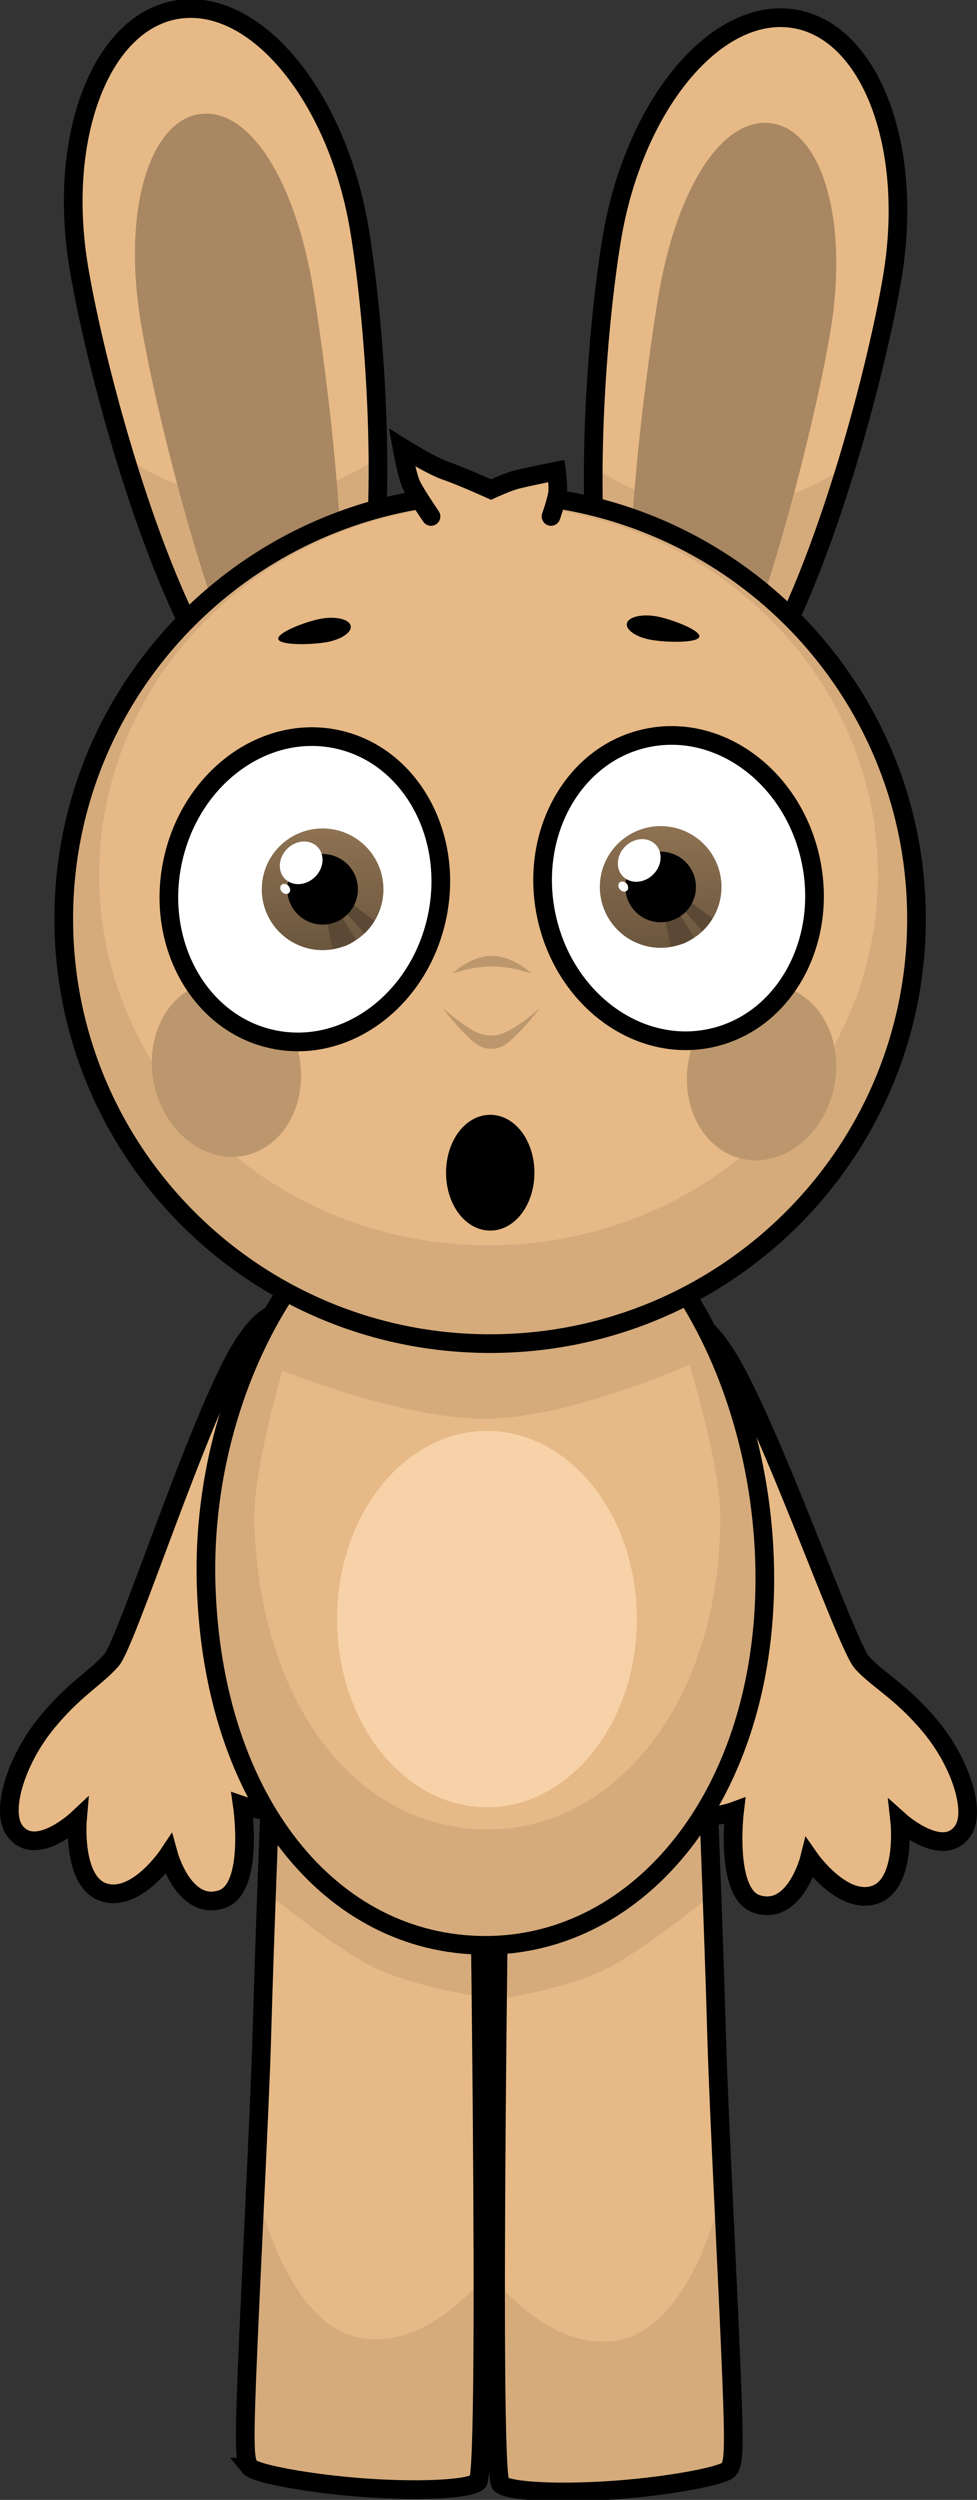 <svg version="1.1" xmlns="http://www.w3.org/2000/svg" xmlns:xlink="http://www.w3.org/1999/xlink" width="130.856" height="334.663" viewBox="0,0,130.856,334.663"><rect x="0" y="0" width="130.856" height="334.663" fill="#333333" stroke="none"/><defs><linearGradient x1="217.781" y1="111.54" x2="217.781" y2="127.834" gradientUnits="userSpaceOnUse" id="color-1"><stop offset="0" stop-color="#8e7252"/><stop offset="1" stop-color="#6b563e"/></linearGradient><linearGradient x1="263.059" y1="111.227" x2="263.059" y2="127.521" gradientUnits="userSpaceOnUse" id="color-2"><stop offset="0" stop-color="#8e7252"/><stop offset="1" stop-color="#6b563e"/></linearGradient></defs><g transform="translate(-174.572,-0.636)"><g data-paper-data="{&quot;isPaintingLayer&quot;:true}" fill-rule="nonzero" stroke-linejoin="miter" stroke-miterlimit="10" stroke-dasharray="" stroke-dashoffset="0" style="mix-blend-mode: normal"><g data-paper-data="{&quot;index&quot;:null}" stroke="#000000" stroke-linecap="butt"><path d="M280.677,3.115c10.371,1.449 16.374,16.96 13.407,34.643c-2.154,12.84 -9.459,40.588 -18.277,54.111c-4.5,6.901 -17.429,4.032 -19.491,-3.776c-4.031,-15.263 -1.953,-42.69 0.21,-55.584c2.967,-17.684 13.78,-30.844 24.151,-29.395z" fill="#e6b986" stroke-width="0"/><path d="M254.03,63.068c4.371,3.188 9.914,5.174 15.986,5.357c6.855,0.207 13.163,-1.92 17.953,-5.574c-3.276,10.78 -7.509,21.88 -12.163,29.018c-4.5,6.901 -17.429,4.032 -19.491,-3.776c-1.779,-6.737 -2.368,-15.844 -2.285,-25.025z" fill="#d5ab7c" stroke-width="0"/><path d="M277.896,17.138c6.63,0.921 10.351,12.626 7.947,27.572c-1.746,10.853 -8.372,37.845 -14.422,49.462c-1.61,3.091 -3.629,2.01 -6.162,1.33c-2.325,-0.624 -5.217,-0.583 -5.747,-3.695c-2.165,-12.711 1.374,-39.976 3.126,-50.873c2.404,-14.946 8.628,-24.716 15.258,-23.796z" fill="#a88762" stroke-width="0"/><path d="M280.677,3.115c10.371,1.449 16.374,16.96 13.407,34.643c-2.154,12.84 -9.459,40.588 -18.277,54.111c-4.5,6.901 -17.429,4.032 -19.491,-3.776c-4.031,-15.263 -1.953,-42.69 0.21,-55.584c2.967,-17.684 13.78,-30.844 24.151,-29.395z" fill="none" stroke-width="2.5"/></g><g stroke="#000000" stroke-linecap="butt"><path d="M222.697,31.281c2.163,12.893 4.241,40.32 0.21,55.584c-2.062,7.808 -14.991,10.677 -19.491,3.776c-8.818,-13.523 -16.123,-41.271 -18.277,-54.111c-2.967,-17.684 3.035,-33.194 13.407,-34.643c10.371,-1.449 21.184,11.711 24.151,29.395z" fill="#e6b986" stroke-width="0"/><path d="M222.907,86.864c-2.062,7.808 -14.991,10.677 -19.491,3.776c-4.654,-7.138 -8.887,-18.238 -12.163,-29.018c4.79,3.654 11.098,5.781 17.953,5.574c6.073,-0.183 11.615,-2.169 15.986,-5.357c0.083,9.181 -0.506,18.288 -2.285,25.025z" fill="#d5ab7c" stroke-width="0"/><path d="M216.584,39.705c1.753,10.897 5.291,38.162 3.126,50.873c-0.53,3.112 -3.422,3.071 -5.747,3.695c-2.533,0.68 -4.552,1.761 -6.162,-1.33c-6.05,-11.618 -12.677,-38.61 -14.422,-49.462c-2.404,-14.946 1.318,-26.651 7.947,-27.572c6.63,-0.921 12.854,8.85 15.258,23.796z" fill="#a88762" stroke-width="0"/><path d="M222.697,31.281c2.163,12.893 4.241,40.32 0.21,55.584c-2.062,7.808 -14.991,10.677 -19.491,3.776c-8.818,-13.523 -16.123,-41.271 -18.277,-54.111c-2.967,-17.684 3.035,-33.194 13.407,-34.643c10.371,-1.449 21.184,11.711 24.151,29.395z" fill="none" stroke-width="2.5"/></g><path d="M264.02,177.321c2.825,-0.739 4.998,0.298 7.82,4.743c5.763,9.078 16.085,38.821 18.189,41.151c2.11,2.337 5.258,3.866 9.108,8.474c4.059,4.858 6.178,11.392 4.415,14.012c-2.649,3.938 -8.473,-1.284 -8.473,-1.284c0,0 0.943,8.505 -3.402,9.893c-4.316,1.379 -8.682,-4.887 -8.682,-4.887c0,0 -1.925,7.71 -7.014,6.127c-4.382,-1.363 -3.025,-12.469 -3.025,-12.469c0,0 -6.366,2.365 -8.462,-1.289c-1.972,-3.437 3.872,-9.093 6.191,-11.947c1.905,-2.344 -9.876,-34.564 -10.322,-43.435c-0.258,-5.129 0.496,-8.263 3.656,-9.09z" data-paper-data="{&quot;index&quot;:null}" fill="#e6b986" stroke="#000000" stroke-width="2.5" stroke-linecap="butt"/><path d="M218.327,185.397c-0.242,8.879 -11.283,41.361 -9.325,43.66c2.384,2.8 8.355,8.321 6.463,11.802c-2.012,3.701 -8.43,1.482 -8.43,1.482c0,0 1.611,11.072 -2.739,12.535c-5.052,1.699 -7.153,-5.965 -7.153,-5.965c0,0 -4.222,6.364 -8.568,5.084c-4.375,-1.289 -3.627,-9.812 -3.627,-9.812c0,0 -5.703,5.354 -8.441,1.477c-1.823,-2.58 0.146,-9.16 4.093,-14.11c3.744,-4.695 6.856,-6.296 8.912,-8.68c2.05,-2.378 11.689,-32.349 17.243,-41.557c2.719,-4.508 4.868,-5.595 7.71,-4.92c3.178,0.754 4.003,3.87 3.863,9.004z" data-paper-data="{&quot;index&quot;:null}" fill="#e6b986" stroke="#000000" stroke-width="2.5" stroke-linecap="butt"/><g data-paper-data="{&quot;index&quot;:null}" stroke="#000000" stroke-linecap="butt"><path d="M257.327,333.95c-7.121,0.544 -14.455,0.322 -15.701,-0.752c-1.526,-1.316 0,-96.437 0,-96.437h27.632c0,0 0.925,22.972 1.301,36.573c0.266,9.629 1.492,32.695 2.003,45.627c0.4,10.115 0.248,11.473 -0.395,12.262c-0.705,0.864 -7.827,2.191 -14.84,2.727z" fill="#e6b986" stroke-width="0"/><path d="M269.769,249.979c0.051,1.377 0.158,4.279 0.158,4.279c0,0 -7.774,6.445 -13.313,9.522c-5.539,3.076 -15.257,4.466 -15.257,4.466l0.269,-31.485h27.632c0,0 0.232,5.759 0.511,13.218z" fill="#d5ab7c" stroke-width="0"/><path d="M257.327,333.95c-7.121,0.544 -14.455,0.322 -15.701,-0.752c-0.445,-0.384 -0.67,-27.289 -0.67,-27.289c0,0 7.801,10.097 16.953,7.896c9.933,-2.389 13.603,-20.718 13.603,-20.718c0,0 0.869,21.303 1.049,25.875c0.4,10.115 0.248,11.473 -0.395,12.262c-0.705,0.864 -7.827,2.191 -14.84,2.727z" fill="#d5ab7c" stroke-width="0"/><path d="M257.327,333.95c-7.121,0.544 -14.455,0.322 -15.701,-0.752c-1.526,-1.316 0,-96.437 0,-96.437h27.632c0,0 0.925,22.972 1.301,36.573c0.266,9.629 1.492,32.695 2.003,45.627c0.4,10.115 0.248,11.473 -0.395,12.262c-0.705,0.864 -7.827,2.191 -14.84,2.727z" fill="none" stroke-width="2.5"/></g><g stroke="#000000" stroke-linecap="butt"><path d="M208.036,330.91c-0.644,-0.789 -0.795,-2.147 -0.395,-12.262c0.511,-12.931 1.737,-35.998 2.003,-45.627c0.376,-13.602 1.301,-36.573 1.301,-36.573h27.632c0,0 1.526,95.12 0,96.437c-1.245,1.074 -8.58,1.296 -15.701,0.752c-7.012,-0.536 -14.134,-1.863 -14.84,-2.727z" fill="#e6b986" stroke-width="0"/><path d="M210.945,236.448h27.632l0.269,31.485c0,0 -9.718,-1.39 -15.257,-4.466c-5.539,-3.076 -13.313,-9.522 -13.313,-9.522c0,0 0.107,-2.902 0.158,-4.279c0.279,-7.459 0.511,-13.218 0.511,-13.218z" fill="#d5ab7c" stroke-width="0"/><path d="M208.036,330.91c-0.644,-0.789 -0.795,-2.147 -0.395,-12.262c0.181,-4.572 1.049,-25.875 1.049,-25.875c0,0 3.67,18.329 13.603,20.718c9.152,2.201 16.953,-7.896 16.953,-7.896c0,0 -0.225,26.905 -0.67,27.289c-1.245,1.074 -8.58,1.296 -15.701,0.752c-7.012,-0.536 -14.134,-1.863 -14.84,-2.727z" fill="#d5ab7c" stroke-width="0"/><path d="M208.036,330.91c-0.644,-0.789 -0.795,-2.147 -0.395,-12.262c0.511,-12.931 1.737,-35.998 2.003,-45.627c0.376,-13.602 1.301,-36.573 1.301,-36.573h27.632c0,0 1.526,95.12 0,96.437c-1.245,1.074 -8.58,1.296 -15.701,0.752c-7.012,-0.536 -14.134,-1.863 -14.84,-2.727z" fill="none" stroke-width="2.5"/></g><g stroke="#000000" stroke-linecap="butt"><path d="M277.01,211.944c0,28.943 -16.751,49.117 -37.414,49.117c-20.663,0 -36.497,-19.233 -37.414,-48.176c-0.917,-28.928 16.751,-56.637 37.414,-56.637c20.663,0 37.414,26.753 37.414,55.697z" fill="#d5ab7c" stroke-width="0"/><path d="M271.05,203.702c0,24.66 -13.971,41.848 -31.206,41.848c-17.235,0 -30.441,-16.387 -31.206,-41.047c-0.219,-7.054 3.765,-20.378 3.765,-20.378c0,0 16.282,6.591 27.441,6.434c11.159,-0.157 27.06,-7.225 27.06,-7.225c0,0 4.147,13.257 4.147,20.369z" fill="#e6b986" stroke-width="0"/><path d="M277.01,211.944c0,28.943 -16.751,49.117 -37.414,49.117c-20.663,0 -36.497,-19.233 -37.414,-48.176c-0.917,-28.928 16.751,-56.637 37.414,-56.637c20.663,0 37.414,26.753 37.414,55.697z" fill="none" stroke-width="2.5"/></g><g stroke-linecap="butt"><g stroke="#000000"><path d="M297.324,123.636c0,31.409 -25.568,56.872 -57.107,56.872c-31.539,0 -57.107,-25.462 -57.107,-56.872c0,-31.409 25.568,-56.872 57.107,-56.872c31.539,0 57.107,25.462 57.107,56.872z" fill="#d5ab7c" stroke-width="0"/><path d="M292.154,117.761c0,27.386 -23.349,49.587 -52.151,49.587c-28.802,0 -52.151,-22.201 -52.151,-49.587c0,-27.386 23.349,-49.587 52.151,-49.587c28.802,0 52.151,22.201 52.151,49.587z" fill="#e6b986" stroke-width="0"/><path d="M297.324,123.636c0,31.409 -25.568,56.872 -57.107,56.872c-31.539,0 -57.107,-25.462 -57.107,-56.872c0,-31.409 25.568,-56.872 57.107,-56.872c31.539,0 57.107,25.462 57.107,56.872z" fill="none" stroke-width="2.5"/></g><path d="M213.578,138.711c2.737,5.866 1.069,12.877 -3.725,15.661c-4.795,2.783 -10.901,0.284 -13.638,-5.581c-2.737,-5.866 -1.069,-12.877 3.725,-15.661c4.795,-2.783 10.901,-0.284 13.638,5.581z" fill="#bc976d" stroke="none" stroke-width="0"/><path d="M281.529,133.599c4.795,2.783 6.463,9.795 3.725,15.661c-2.737,5.866 -8.844,8.365 -13.638,5.581c-4.795,-2.783 -6.463,-9.795 -3.725,-15.661c2.737,-5.866 8.844,-8.365 13.638,-5.581z" data-paper-data="{&quot;index&quot;:null}" fill="#bc976d" stroke="none" stroke-width="0"/></g><path d="M233.083,123.502c-2.394,11.086 -12.252,18.363 -22.018,16.254c-9.766,-2.109 -15.742,-12.806 -13.348,-23.892c2.394,-11.086 12.252,-18.363 22.018,-16.254c9.766,2.109 15.742,12.806 13.348,23.892z" fill="#ffffff" stroke="#000000" stroke-width="2.5" stroke-linecap="butt"/><g stroke="none" stroke-linecap="butt"><g><path d="M209.634,119.687c0,-4.499 3.647,-8.147 8.147,-8.147c4.499,0 8.147,3.648 8.147,8.147c0,4.499 -3.648,8.147 -8.147,8.147c-4.499,0 -8.147,-3.647 -8.147,-8.147z" fill="url(#color-1)" stroke-width="0.5"/><path d="M219.089,127.696l-0.76,-3.952l1.866,-0.628l2.064,3.34c0,0 -0.848,0.632 -1.537,0.843c-0.675,0.206 -1.632,0.397 -1.632,0.397z" fill="#5b4935" stroke-width="0"/><path d="M223.371,125.594l-2.598,-2.94l1.014,-0.954l2.924,2.189c0,0 -0.343,0.594 -0.613,0.937c-0.27,0.343 -0.727,0.768 -0.727,0.768z" fill="#5b4935" stroke-width="0"/></g><path d="M213.056,119.687c0,-2.61 2.116,-4.725 4.725,-4.725c2.61,0 4.725,2.116 4.725,4.725c0,2.61 -2.116,4.725 -4.725,4.725c-2.61,0 -4.725,-2.116 -4.725,-4.725z" fill="#000000" stroke-width="0.5"/><path d="M216.763,118.035c-1.205,1.18 -3.012,1.288 -4.036,0.242c-1.024,-1.046 -0.877,-2.851 0.328,-4.03c1.205,-1.18 3.012,-1.288 4.036,-0.242c1.024,1.046 0.877,2.851 -0.328,4.03z" fill="#ffffff" stroke-width="0"/><path d="M213.268,119.306c0.242,0.326 0.217,0.739 -0.057,0.921c-0.274,0.183 -0.692,0.066 -0.934,-0.26c-0.242,-0.326 -0.217,-0.739 0.057,-0.921c0.274,-0.183 0.692,-0.066 0.934,0.26z" fill="#ffffff" stroke-width="0"/></g><path d="M261.121,99.454c9.766,-2.109 19.624,5.168 22.018,16.254c2.394,11.086 -3.582,21.783 -13.348,23.892c-9.766,2.109 -19.624,-5.168 -22.018,-16.254c-2.394,-11.086 3.582,-21.783 13.348,-23.892z" data-paper-data="{&quot;index&quot;:null}" fill="#ffffff" stroke="#000000" stroke-width="2.5" stroke-linecap="butt"/><g stroke="none" stroke-linecap="butt"><g><path d="M254.912,119.374c0,-4.499 3.648,-8.147 8.147,-8.147c4.499,0 8.147,3.647 8.147,8.147c0,4.499 -3.647,8.147 -8.147,8.147c-4.499,0 -8.147,-3.647 -8.147,-8.147z" fill="url(#color-2)" stroke-width="0.5"/><path d="M264.367,127.383l-0.76,-3.952l1.866,-0.628l2.064,3.34c0,0 -0.848,0.632 -1.537,0.843c-0.675,0.206 -1.632,0.397 -1.632,0.397z" fill="#5b4935" stroke-width="0"/><path d="M268.649,125.28l-2.598,-2.94l1.014,-0.954l2.924,2.189c0,0 -0.343,0.594 -0.613,0.937c-0.27,0.343 -0.727,0.768 -0.727,0.768z" fill="#5b4935" stroke-width="0"/></g><path d="M258.334,119.374c0,-2.61 2.116,-4.725 4.725,-4.725c2.61,0 4.725,2.116 4.725,4.725c0,2.61 -2.116,4.725 -4.725,4.725c-2.61,0 -4.725,-2.116 -4.725,-4.725z" fill="#000000" stroke-width="0.5"/><path d="M262.041,117.721c-1.205,1.18 -3.012,1.288 -4.036,0.242c-1.024,-1.046 -0.877,-2.851 0.328,-4.03c1.205,-1.18 3.012,-1.288 4.036,-0.242c1.024,1.046 0.877,2.851 -0.328,4.03z" fill="#ffffff" stroke-width="0"/><path d="M258.546,118.993c0.242,0.326 0.217,0.739 -0.057,0.921c-0.274,0.183 -0.692,0.066 -0.934,-0.26c-0.242,-0.326 -0.217,-0.739 0.057,-0.921c0.274,-0.183 0.692,-0.066 0.934,0.26z" fill="#ffffff" stroke-width="0"/></g><path d="M221.52,84.339c0.276,0.854 -1.1,1.857 -3.074,2.239c-1.974,0.383 -6.321,0.491 -6.598,-0.363c-0.276,-0.854 3.623,-2.346 5.597,-2.729c1.974,-0.383 3.798,-0.001 4.075,0.853z" fill="#000000" stroke="none" stroke-width="0" stroke-linecap="butt"/><path d="M262.632,83.173c1.974,0.383 5.874,1.875 5.597,2.729c-0.276,0.854 -4.624,0.746 -6.598,0.363c-1.974,-0.383 -3.35,-1.386 -3.074,-2.239c0.276,-0.854 2.1,-1.236 4.075,-0.853z" data-paper-data="{&quot;index&quot;:null}" fill="#000000" stroke="none" stroke-width="0" stroke-linecap="butt"/><path d="" fill="#d5ab7c" stroke="#000000" stroke-width="0" stroke-linecap="butt"/><path d="M245.789,131.005c0,0 -2.386,-0.988 -5.33,-0.988c-2.944,0 -5.33,0.988 -5.33,0.988c0,0 2.386,-2.412 5.33,-2.412c2.944,0 5.33,2.412 5.33,2.412z" fill="#bc976d" stroke="none" stroke-width="0" stroke-linecap="butt"/><path d="M246.892,135.542c0,0 -1.466,2.016 -3.109,3.608c-1.072,1.038 -1.993,1.896 -3.415,1.896c-1.467,0 -2.425,-0.912 -3.514,-1.993c-1.588,-1.575 -3.01,-3.511 -3.01,-3.511c0,0 1.389,1.263 2.932,2.316c1.103,0.753 2.091,1.398 3.593,1.398c1.193,0 1.915,-0.407 2.877,-0.951c1.945,-1.1 3.648,-2.763 3.648,-2.763z" fill="#bc976d" stroke="none" stroke-width="0" stroke-linecap="butt"/><path d="M232.301,69.775c0,0 -1.903,-2.781 -2.574,-4.099c-0.625,-1.228 -1.323,-5.133 -1.323,-5.133c0,0 3.936,2.463 5.917,3.135c1.997,0.678 6.017,2.494 6.017,2.494c0,0 2.151,-1.003 3.417,-1.328c1.585,-0.407 5.351,-1.149 5.351,-1.149c0,0 0.268,1.984 0.151,2.917c-0.126,1.012 -0.882,3.162 -0.882,3.162" fill="#e6b986" stroke="#000000" stroke-width="2.5" stroke-linecap="round"/><path d="M259.868,217.384c0,13.914 -8.987,25.194 -20.073,25.194c-11.086,0 -20.073,-11.28 -20.073,-25.194c0,-13.914 8.987,-25.194 20.073,-25.194c11.086,0 20.073,11.28 20.073,25.194z" fill="#f7d2a8" stroke="none" stroke-width="0" stroke-linecap="butt"/><path d="M244.899,157.627c0,3.59 -2.089,6.5 -4.667,6.5c-2.577,0 -4.667,-2.91 -4.667,-6.5c0,-3.59 2.089,-6.5 4.667,-6.5c2.577,0 4.667,2.91 4.667,6.5z" fill="#000000" stroke="#000000" stroke-width="2.5" stroke-linecap="butt"/></g></g></svg>